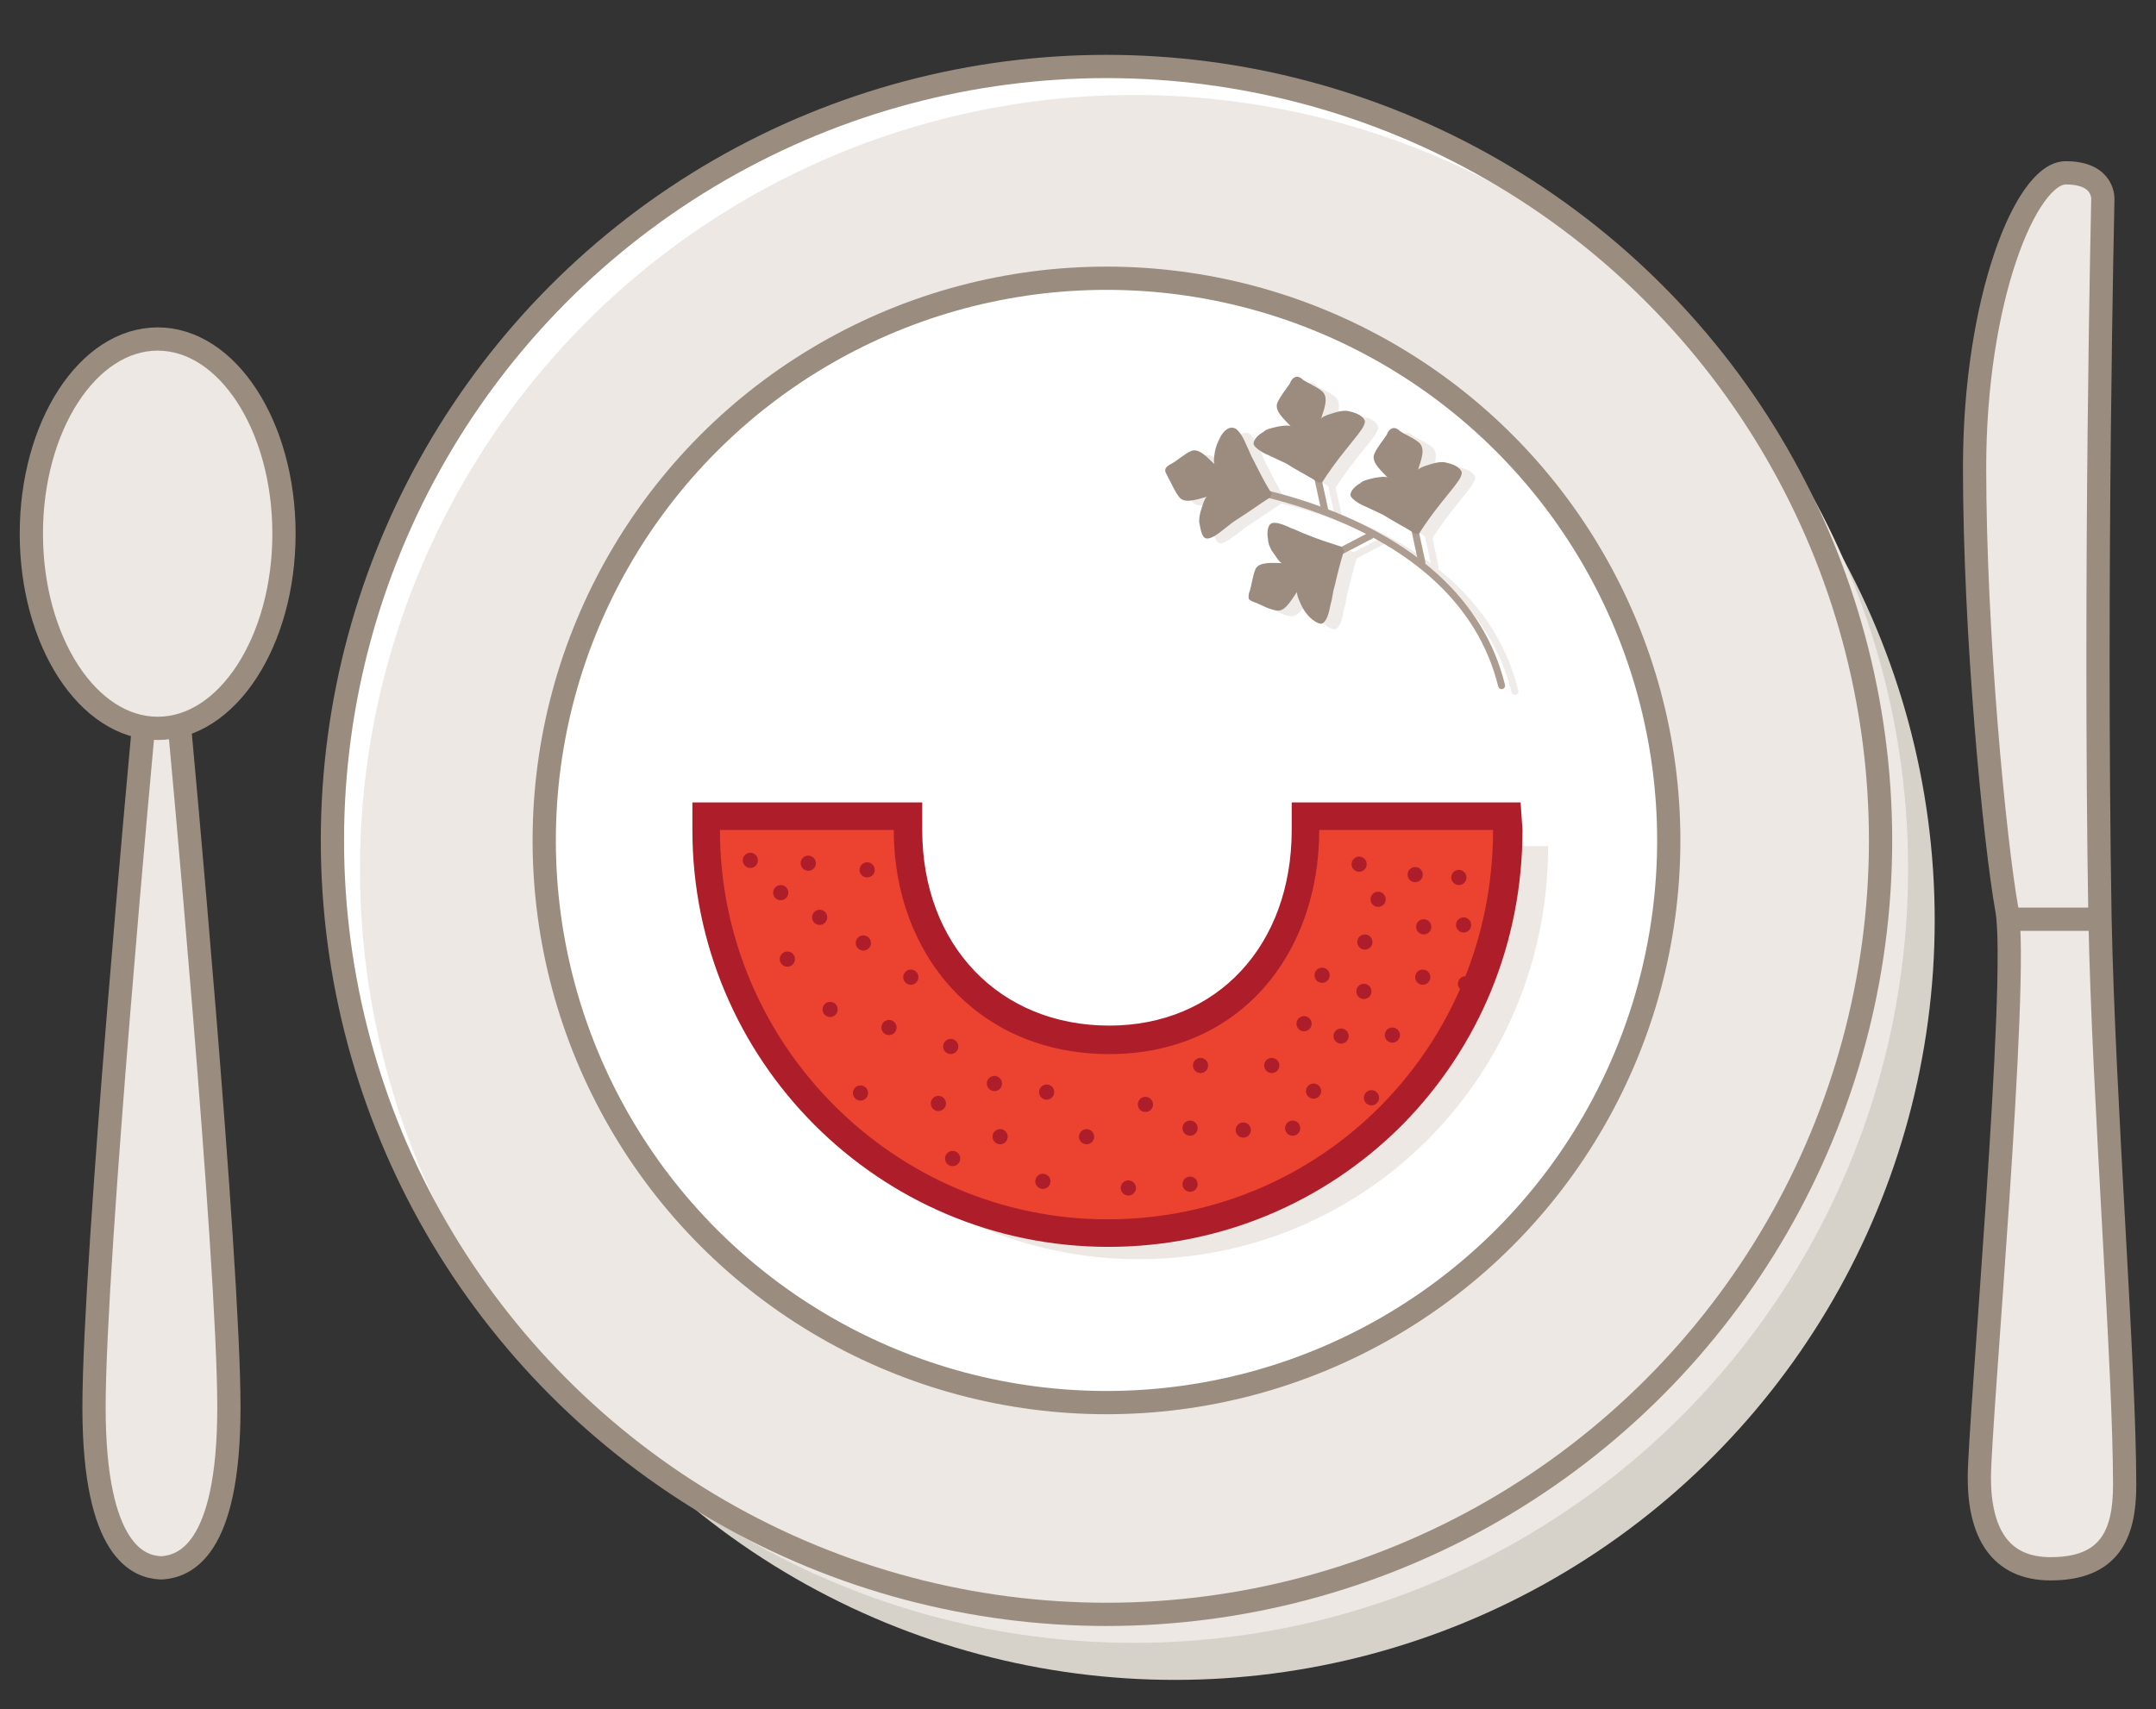 <svg xmlns="http://www.w3.org/2000/svg" width="227" height="180" viewBox="0 0 227 180"><rect x="0" y="0" width="227" height="180" fill="#333333" stroke="none"/><circle fill="#D6D2C9" cx="123.7" cy="96.9" r="80"/><circle fill="#FFF" cx="116.5" cy="88.5" r="81.5"/><circle fill="#EDE8E3" cx="119.4" cy="91.5" r="81.5"/><circle fill="#FFF" stroke="#9A8D7F" stroke-width="2.448" stroke-miterlimit="10" cx="116.5" cy="88.5" r="59.2"/><g opacity=".2"><path fill="none" stroke="#AD9D91" stroke-width=".734" stroke-linecap="round" stroke-linejoin="round" stroke-miterlimit="10" d="M159.5 72.8C155 54.5 130 51.7 130 51.7"/><path fill="#AD9D91" d="M129.9 46.5c-.2.4-.4.8-.5 1.2-.1.3-.3 1.5-.1 1.7-.6-.5-1.6-1.8-2.5-1.4-.7.3-1.3.9-2 1.3-.2.1-.6.3-.7.6-.1.3.2.6.3.9.4.7.7 1.5 1.2 2.1.6.7 2.1.1 2.9-.1-.3.1-.6 1.3-.7 1.6-.1.4-.2.9-.1 1.3s.2 1.4.7 1.5c.6.1 1.4-.7 1.9-1 .5-.4 1-.8 1.5-1.1 1.1-.7 2.2-1.5 3.3-2.2l.1-.2.1-.2c-.7-1.1-1.3-2.3-1.9-3.5-.3-.5-.5-1.1-.8-1.7-.2-.5-.7-1.5-1.2-1.7-.6-.2-1.3.5-1.5.9z"/><path fill="none" stroke="#AD9D91" stroke-width=".734" stroke-linecap="round" stroke-linejoin="round" stroke-miterlimit="10" d="M149.4 51.9l1.7 7.8"/><path fill="#AD9D91" d="M153.6 49.2c-.4-.1-.9 0-1.3.1-.3.1-1.5.4-1.6.7.2-.8.9-2.2.1-2.9-.6-.5-1.4-.8-2-1.2-.2-.2-.5-.4-.8-.3-.3.1-.5.4-.6.7-.4.6-1 1.3-1.3 2-.4.9.9 1.9 1.4 2.5-.2-.2-1.4 0-1.7.1-.4.1-.9.2-1.2.5-.4.2-1.1.8-1 1.3.2.5 1.2 1 1.7 1.2.6.3 1.1.5 1.7.8 1.1.7 2.3 1.3 3.4 2h.4c.7-1.1 1.5-2.2 2.3-3.2l1.2-1.5c.3-.4 1.1-1.3 1-1.8-.3-.7-1.3-.9-1.7-1z"/><path fill="none" stroke="#AD9D91" stroke-width=".734" stroke-linecap="round" stroke-linejoin="round" stroke-miterlimit="10" d="M139.2 46.5l1.7 7.8"/><path fill="#AD9D91" d="M143.4 43.9c-.4-.1-.9 0-1.3.1-.3.1-1.5.4-1.6.7.2-.8.9-2.2.1-2.9-.6-.5-1.4-.8-2-1.2-.2-.2-.5-.4-.8-.3-.3.1-.5.4-.6.7-.4.6-1 1.3-1.3 2-.4.9.9 1.9 1.4 2.5-.2-.2-1.4 0-1.7.1-.4.1-.9.2-1.2.5-.4.2-1.1.8-1 1.3.2.5 1.2 1 1.7 1.2.6.3 1.1.5 1.7.8 1.1.7 2.3 1.3 3.4 2h.4c.7-1.1 1.5-2.2 2.3-3.2l1.2-1.5c.3-.4 1.1-1.3 1-1.8-.3-.7-1.2-1-1.7-1z"/><path fill="none" stroke="#AD9D91" stroke-width=".734" stroke-linecap="round" stroke-linejoin="round" stroke-miterlimit="10" d="M138.6 60.6l7.1-3.7"/><path fill="#AD9D91" d="M139.3 65.6c-.3-.3-.6-.7-.8-1.1-.1-.2-.7-1.4-.5-1.6-.5.6-1.2 2.1-2.1 2-.8-.1-1.5-.6-2.2-.8-.3-.1-.6-.2-.8-.4-.1-.3 0-.7.1-.9.2-.7.3-1.6.6-2.3.4-.8 2-.6 2.8-.6-.3 0-.9-1.1-1.1-1.3-.2-.4-.4-.8-.4-1.3-.1-.5-.1-1.4.4-1.6.5-.2 1.6.3 2 .5.6.2 1.1.5 1.7.7 1.2.5 2.5.9 3.7 1.3l.1.2.1.2c-.4 1.3-.7 2.5-1 3.8-.2.6-.2 1.2-.4 1.8-.1.5-.3 1.7-.8 2-.3.3-1.1-.3-1.4-.6z"/></g><g fill="#EDE8E3" stroke="#9A8D7F" stroke-width="2.448" stroke-miterlimit="10"><path d="M15.1 76.6s-5.2 55.9-5.2 71.6c0 15.3 4.8 16.8 7 16.9h.2c2.2-.2 7-1.6 7-16.9 0-15.8-5.2-71.7-5.2-71.7"/><ellipse cx="16.6" cy="56.2" rx="13.3" ry="20.5"/></g><path fill="#EDE8E3" d="M120.1 114.1c-14.7 0-24-11.1-24-25H76.6c0 23.9 19.5 43.5 43.3 43.5 23.9 0 43.1-19.3 43.1-43.5h-19.4c-.1 14-9.1 25-23.5 25z"/><g stroke="#9A8D7F" stroke-width="2.448" stroke-miterlimit="10"><path fill="#EDE8E3" d="M215.9 165.2c6.2 0 7.8-3.6 7.8-8.8 0-12.6-2.2-40.2-2.6-59.8-.6-36.2.3-75.5.3-75.5s.3-2.9-3.9-2.9-9.6 13.4-9.6 31 2.1 39.3 3.4 46.6c1.3 7.2-2.9 54.1-2.9 59.8 0 5.7 2.1 9.6 7.5 9.6z"/><path fill="none" d="M211.5 96.8h9.6"/></g><path fill="#EC4330" d="M116.6 129.9c-23.3 0-42.3-19.1-42.3-42.5V86h21.3v1.5c0 13 8.7 22.1 21.2 22.1 12.2 0 20.6-9.1 20.6-22.1V86h21.3v1.5c0 23.3-18.9 42.4-42.1 42.4z"/><path fill="#AD1E2A" d="M157.2 87.4c0 22.8-18 41-40.6 41-22.4 0-40.8-18.4-40.8-41h18.3c0 13.1 8.8 23.6 22.7 23.6 13.7 0 22.1-10.5 22.1-23.6h18.3m2.9-2.9H136v2.9c0 12.2-7.9 20.6-19.2 20.6-11.6 0-19.7-8.5-19.7-20.6v-2.9H72.9v2.9c0 24.2 19.6 43.9 43.8 43.9 11.7 0 22.7-4.6 30.9-12.8 8.2-8.3 12.7-19.3 12.7-31.1l-.2-2.9z"/><circle fill="#AD1E2A" cx="100.3" cy="122" r=".8"/><circle fill="#AD1E2A" cx="93.6" cy="108.2" r=".8"/><circle fill="#AD1E2A" cx="90.6" cy="115.1" r=".8"/><circle fill="#AD1E2A" cx="126.4" cy="112.2" r=".8"/><circle fill="#AD1E2A" cx="138.3" cy="114.9" r=".8"/><circle fill="#AD1E2A" cx="104.7" cy="114.1" r=".8"/><circle fill="#AD1E2A" cx="100.1" cy="110.2" r=".8"/><circle fill="#AD1E2A" cx="110.2" cy="115" r=".8"/><circle fill="#AD1E2A" cx="105.3" cy="119.7" r=".8"/><circle fill="#AD1E2A" cx="114.4" cy="119.7" r=".8"/><circle fill="#AD1E2A" cx="136.1" cy="118.8" r=".8"/><circle fill="#AD1E2A" cx="109.8" cy="124.4" r=".8"/><circle fill="#AD1E2A" cx="91.3" cy="91.6" r=".8"/><circle fill="#AD1E2A" cx="86.3" cy="96.6" r=".8"/><circle fill="#AD1E2A" cx="82.2" cy="94" r=".8"/><circle fill="#AD1E2A" cx="79" cy="90.6" r=".8"/><circle fill="#AD1E2A" cx="85.1" cy="90.9" r=".8"/><circle fill="#AD1E2A" cx="95.9" cy="102.9" r=".8"/><circle fill="#AD1E2A" cx="87.4" cy="106.3" r=".8"/><circle fill="#AD1E2A" cx="82.9" cy="101" r=".8"/><circle fill="#AD1E2A" cx="90.9" cy="99.3" r=".8"/><circle fill="#AD1E2A" cx="98.8" cy="116.2" r=".8"/><circle fill="#AD1E2A" cx="154.3" cy="103.6" r=".8"/><circle fill="#AD1E2A" cx="145.1" cy="94.7" r=".8"/><circle fill="#AD1E2A" cx="141.2" cy="109.1" r=".8"/><circle fill="#AD1E2A" cx="153.6" cy="92.4" r=".8"/><circle fill="#AD1E2A" cx="144.4" cy="115.6" r=".8"/><circle fill="#AD1E2A" cx="139.2" cy="102.7" r=".8"/><circle fill="#AD1E2A" cx="146.6" cy="109" r=".8"/><circle fill="#AD1E2A" cx="133.9" cy="112.2" r=".8"/><circle fill="#AD1E2A" cx="137.3" cy="107.8" r=".8"/><circle fill="#AD1E2A" cx="143.7" cy="99.2" r=".8"/><circle fill="#AD1E2A" cx="149.9" cy="97.6" r=".8"/><circle fill="#AD1E2A" cx="149" cy="92.1" r=".8"/><circle fill="#AD1E2A" cx="149.8" cy="102.9" r=".8"/><circle fill="#AD1E2A" cx="154.1" cy="97.4" r=".8"/><circle fill="#AD1E2A" cx="130.9" cy="119" r=".8"/><circle fill="#AD1E2A" cx="120.6" cy="116.3" r=".8"/><circle fill="#AD1E2A" cx="118.8" cy="125.1" r=".8"/><circle fill="#AD1E2A" cx="125.3" cy="118.8" r=".8"/><circle fill="#AD1E2A" cx="125.3" cy="124.7" r=".8"/><circle fill="#AD1E2A" cx="143.1" cy="91" r=".8"/><circle fill="#AD1E2A" cx="143.6" cy="104.4" r=".8"/><g><path fill="none" stroke="#AD9D91" stroke-width=".734" stroke-linecap="round" stroke-linejoin="round" stroke-miterlimit="10" d="M158.1 72.2c-4.5-18.3-29.5-21.1-29.5-21.1"/><path fill="#9B8C7F" d="M128.5 46c-.2.4-.4.8-.5 1.2-.1.3-.3 1.5-.1 1.7-.6-.5-1.6-1.8-2.5-1.4-.7.3-1.3.9-2 1.3-.2.1-.6.3-.7.6-.1.3.2.6.3.9.4.7.7 1.5 1.2 2.1.6.7 2.1.1 2.9-.1-.3.1-.6 1.3-.7 1.6-.1.4-.2.9-.1 1.3s.2 1.4.7 1.5c.6.1 1.5-.7 1.9-1 .5-.4 1-.8 1.5-1.1 1.1-.7 2.2-1.5 3.3-2.2l.1-.2.1-.2c-.7-1.1-1.3-2.3-1.9-3.5-.3-.5-.5-1.1-.8-1.7-.2-.5-.7-1.5-1.2-1.7-.7-.3-1.3.5-1.5.9z"/><path fill="none" stroke="#AD9D91" stroke-width=".734" stroke-linecap="round" stroke-linejoin="round" stroke-miterlimit="10" d="M148 51.3l1.7 7.9"/><path fill="#9B8C7F" d="M152.2 48.7c-.4-.1-.9 0-1.3.1-.3.1-1.5.4-1.6.7.2-.8.9-2.2.1-2.9-.6-.5-1.4-.8-2-1.2-.2-.2-.5-.4-.8-.3-.3.1-.5.4-.6.7-.4.6-1 1.3-1.3 2-.4.9.9 1.9 1.4 2.5-.2-.2-1.4 0-1.7.1-.4.1-.9.2-1.2.5-.4.2-1.1.8-1 1.3.2.5 1.2 1 1.7 1.2.6.3 1.1.5 1.7.8 1.1.7 2.3 1.3 3.4 2h.4c.7-1.1 1.5-2.2 2.3-3.2l1.2-1.5c.3-.4 1.1-1.3 1-1.8-.3-.7-1.3-.9-1.7-1z"/><path fill="none" stroke="#AD9D91" stroke-width=".734" stroke-linecap="round" stroke-linejoin="round" stroke-miterlimit="10" d="M137.8 46l1.7 7.8"/><path fill="#9B8C7F" d="M142 43.3c-.4-.1-.9 0-1.3.1-.3.1-1.5.4-1.6.7.2-.8.9-2.2.1-2.9-.6-.5-1.4-.8-2-1.2-.2-.2-.5-.4-.8-.3-.3.1-.5.4-.6.7-.4.6-1 1.3-1.3 2-.4.9.9 1.9 1.4 2.5-.2-.2-1.4 0-1.7.1-.4.1-.9.2-1.2.5-.4.2-1.1.8-1 1.3.2.5 1.2 1 1.7 1.2.6.3 1.1.5 1.7.8 1.1.7 2.3 1.3 3.4 2h.4c.7-1.1 1.5-2.2 2.3-3.2l1.2-1.5c.3-.4 1.1-1.3 1-1.8-.3-.7-1.3-.9-1.7-1z"/><path fill="none" stroke="#AD9D91" stroke-width=".734" stroke-linecap="round" stroke-linejoin="round" stroke-miterlimit="10" d="M137.2 60.1l7.1-3.7"/><path fill="#9B8C7F" d="M137.9 65c-.3-.3-.6-.7-.8-1.1-.1-.2-.7-1.4-.5-1.6-.5.6-1.2 2.1-2.1 2-.8-.1-1.5-.5-2.2-.8-.3-.1-.6-.2-.8-.4-.1-.3 0-.7.1-.9.2-.7.3-1.6.6-2.3.4-.8 2-.6 2.8-.6-.3 0-.9-1.1-1.1-1.3-.2-.4-.4-.8-.4-1.3-.1-.4-.1-1.4.4-1.6.5-.2 1.6.3 2 .5.6.2 1.1.5 1.7.7 1.2.5 2.5.9 3.7 1.3l.1.2.1.2c-.4 1.3-.7 2.5-1 3.8-.2.6-.2 1.2-.4 1.8-.1.5-.3 1.7-.8 2-.3.3-1.1-.3-1.4-.6z"/></g><circle fill="none" stroke="#9A8D7F" stroke-width="2.448" stroke-miterlimit="10" cx="116.5" cy="88.5" r="81.5"/></svg>